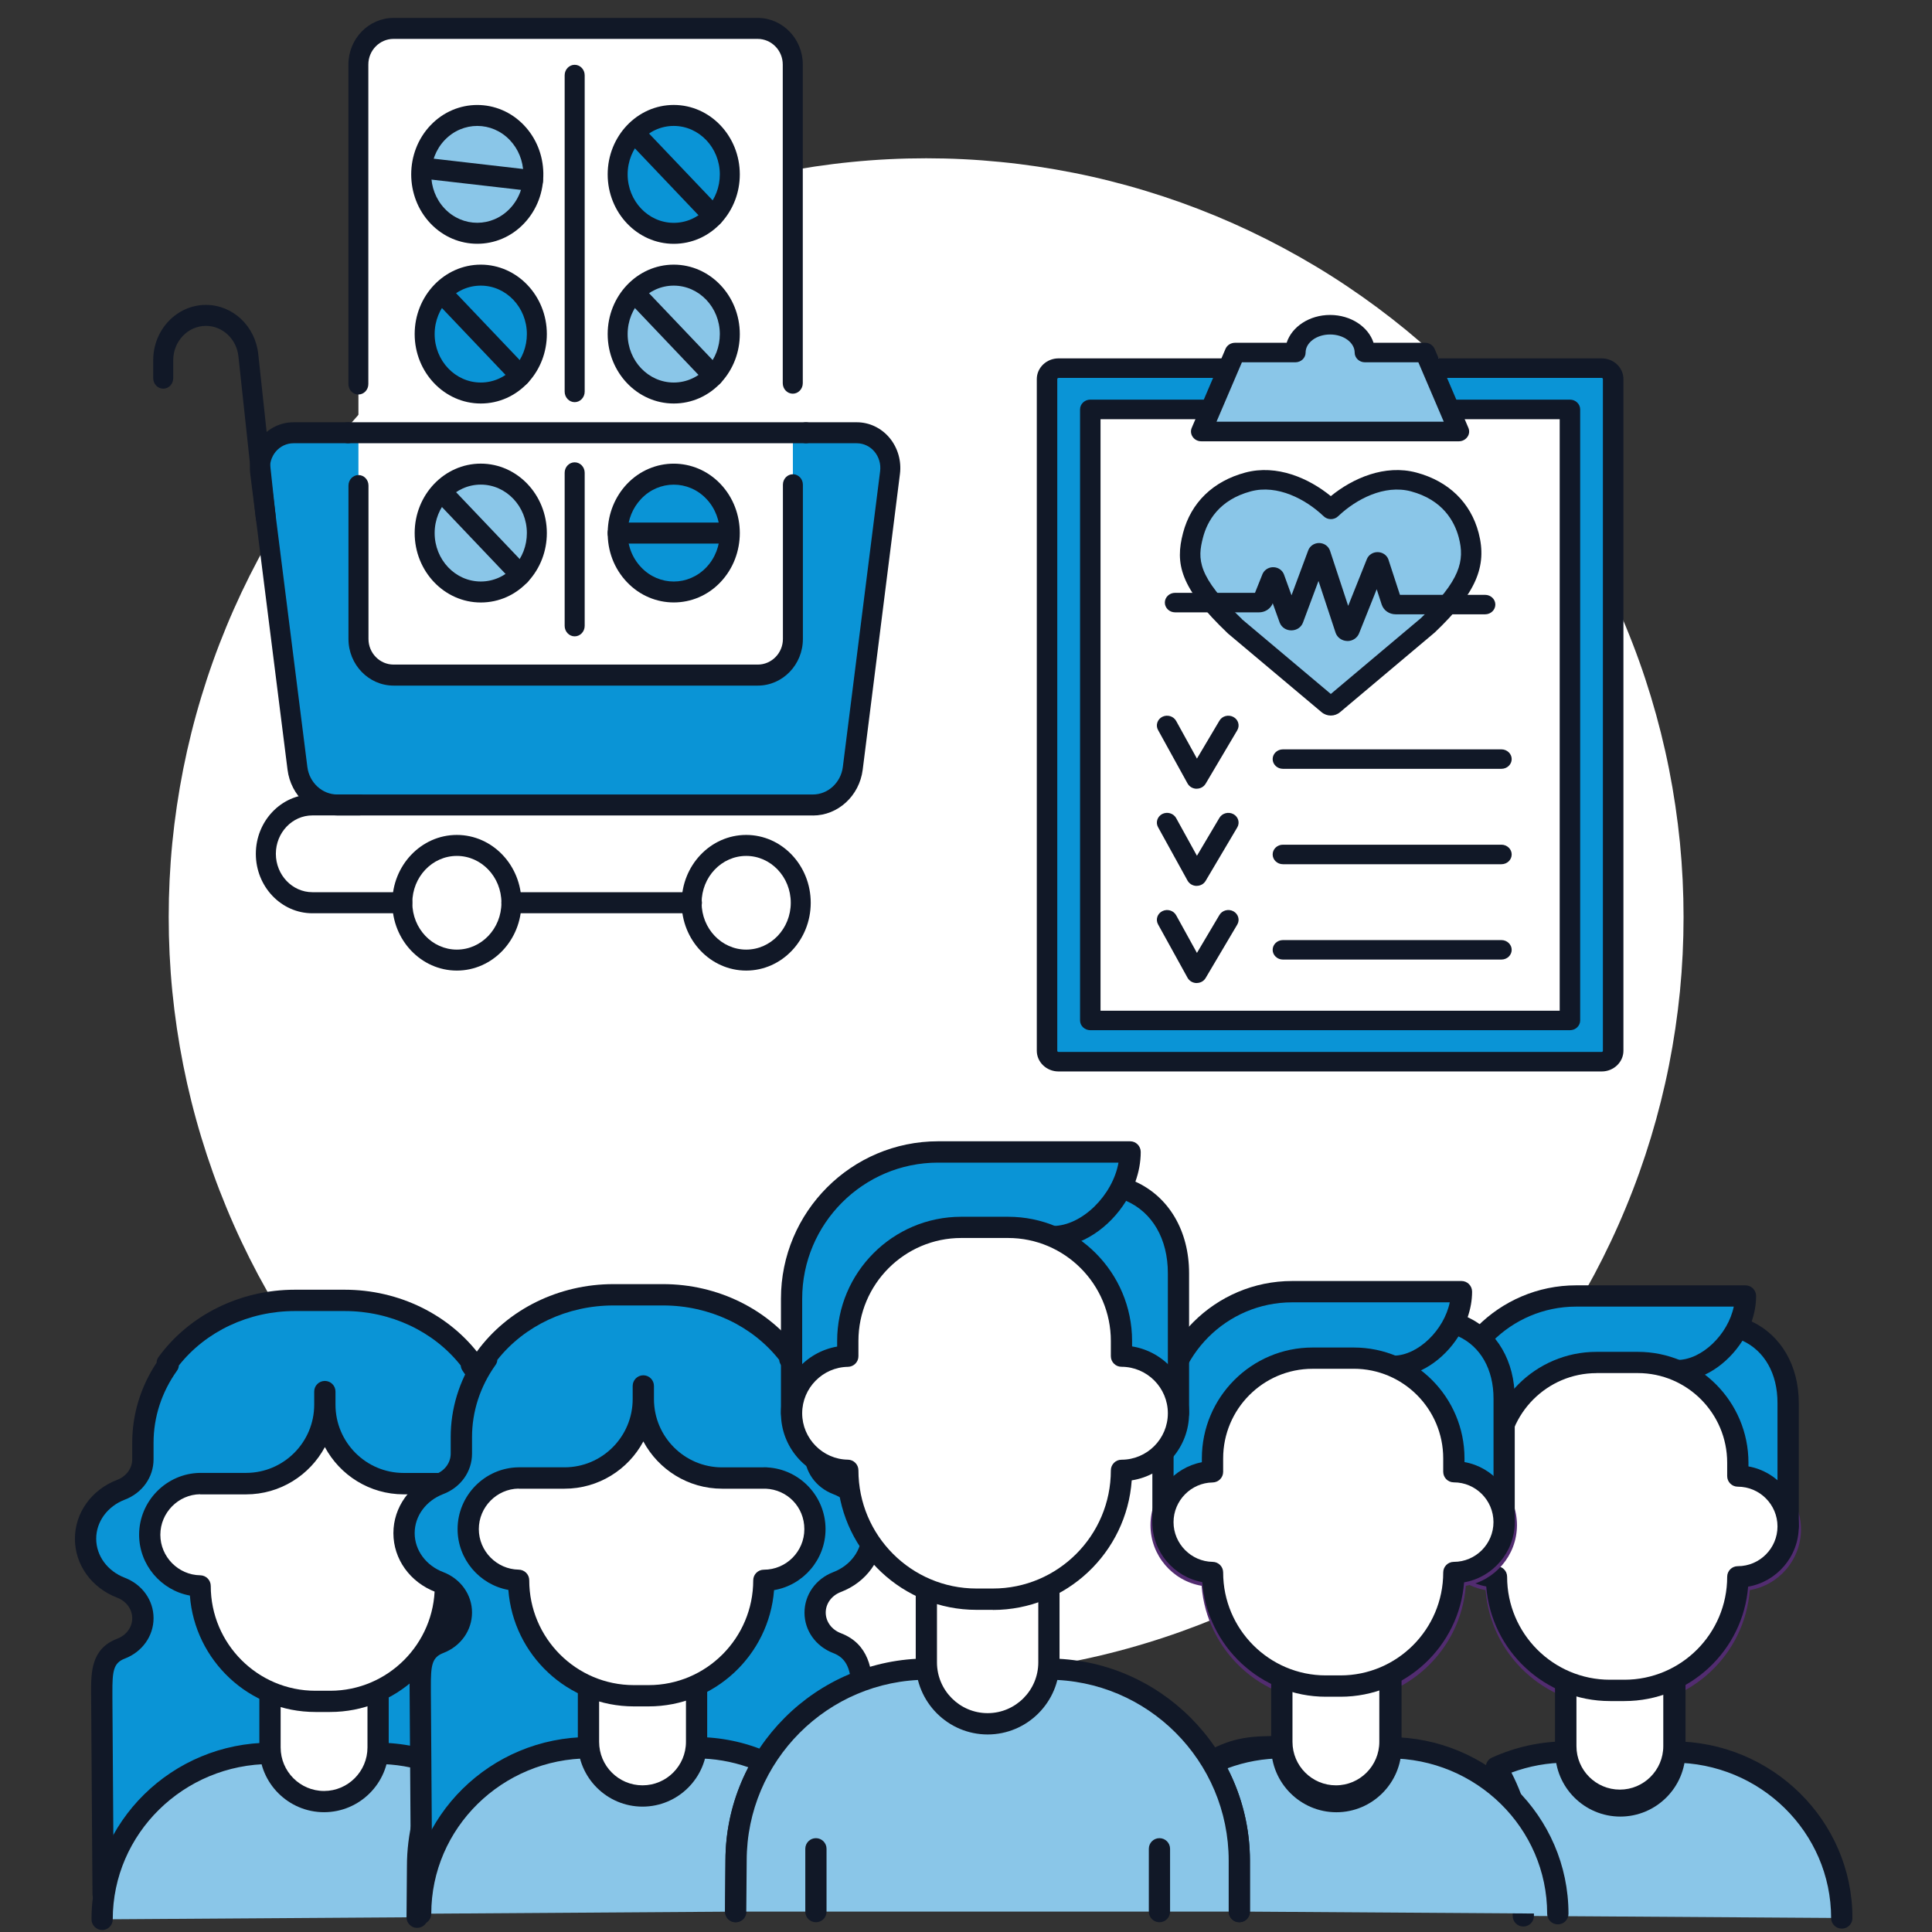 <svg xmlns="http://www.w3.org/2000/svg" xmlns:xlink="http://www.w3.org/1999/xlink" width="200" zoomAndPan="magnify" viewBox="0 0 150 150" height="200" preserveAspectRatio="xMidYMid meet" version="1.0"><rect x="0" y="0" width="150" height="150" fill="#333333" stroke="none"/><defs><clipPath id="928792a024"><path d="M 27 1.367 L 63 1.367 L 63 31 L 27 31 Z M 27 1.367 " clip-rule="nonzero"/></clipPath><clipPath id="117ee9fbfb"><path d="M 115 135 L 143.816 135 L 143.816 149.867 L 115 149.867 Z M 115 135 " clip-rule="nonzero"/></clipPath><clipPath id="0463abe049"><path d="M 5.816 100 L 44 100 L 44 148 L 5.816 148 Z M 5.816 100 " clip-rule="nonzero"/></clipPath><clipPath id="30b9b28ba4"><path d="M 7 136 L 35 136 L 35 149.867 L 7 149.867 Z M 7 136 " clip-rule="nonzero"/></clipPath><clipPath id="a48667b12a"><path d="M 7 135 L 36 135 L 36 149.867 L 7 149.867 Z M 7 135 " clip-rule="nonzero"/></clipPath><clipPath id="d0491a8334"><path d="M 93 134 L 122 134 L 122 149.867 L 93 149.867 Z M 93 134 " clip-rule="nonzero"/></clipPath><clipPath id="4da50ccad6"><path d="M 31 134 L 61 134 L 61 149.867 L 31 149.867 Z M 31 134 " clip-rule="nonzero"/></clipPath><clipPath id="5c50d9529f"><path d="M 56 128 L 98 128 L 98 149.867 L 56 149.867 Z M 56 128 " clip-rule="nonzero"/></clipPath><clipPath id="00bf11740e"><path d="M 62 142 L 65 142 L 65 149.867 L 62 149.867 Z M 62 142 " clip-rule="nonzero"/></clipPath><clipPath id="55409c829e"><path d="M 89 142 L 91 142 L 91 149.867 L 89 149.867 Z M 89 142 " clip-rule="nonzero"/></clipPath></defs><path fill="#ffffff" d="M 130.711 71.199 C 130.711 73.129 130.617 75.055 130.43 76.977 C 130.238 78.895 129.957 80.801 129.582 82.695 C 129.207 84.586 128.738 86.457 128.18 88.301 C 127.621 90.148 126.973 91.965 126.234 93.746 C 125.5 95.527 124.676 97.27 123.77 98.973 C 122.859 100.672 121.871 102.328 120.801 103.93 C 119.73 105.535 118.586 107.082 117.363 108.574 C 116.141 110.066 114.852 111.492 113.488 112.859 C 112.125 114.223 110.699 115.516 109.211 116.738 C 107.723 117.965 106.176 119.113 104.578 120.184 C 102.977 121.258 101.324 122.246 99.625 123.156 C 97.926 124.066 96.188 124.891 94.41 125.629 C 92.629 126.367 90.82 127.016 88.977 127.574 C 87.133 128.137 85.266 128.605 83.379 128.98 C 81.488 129.355 79.586 129.641 77.668 129.828 C 75.75 130.02 73.832 130.113 71.906 130.113 C 69.977 130.113 68.059 130.02 66.141 129.828 C 64.223 129.641 62.32 129.355 60.43 128.98 C 58.543 128.605 56.676 128.137 54.832 127.574 C 52.992 127.016 51.18 126.367 49.398 125.629 C 47.621 124.891 45.883 124.066 44.184 123.156 C 42.484 122.246 40.836 121.258 39.234 120.184 C 37.633 119.113 36.086 117.965 34.598 116.738 C 33.109 115.516 31.684 114.223 30.32 112.859 C 28.961 111.492 27.668 110.066 26.445 108.574 C 25.223 107.082 24.078 105.535 23.008 103.93 C 21.938 102.328 20.949 100.672 20.039 98.973 C 19.133 97.27 18.309 95.527 17.574 93.746 C 16.836 91.965 16.188 90.148 15.629 88.301 C 15.07 86.457 14.602 84.586 14.227 82.695 C 13.852 80.801 13.57 78.895 13.379 76.977 C 13.191 75.055 13.098 73.129 13.098 71.199 C 13.098 69.273 13.191 67.348 13.379 65.426 C 13.57 63.508 13.852 61.602 14.227 59.707 C 14.602 57.816 15.07 55.945 15.629 54.102 C 16.188 52.254 16.836 50.438 17.574 48.656 C 18.309 46.875 19.133 45.133 20.039 43.43 C 20.949 41.73 21.938 40.074 23.008 38.473 C 24.078 36.867 25.223 35.32 26.445 33.828 C 27.668 32.336 28.961 30.91 30.32 29.543 C 31.684 28.18 33.109 26.887 34.598 25.66 C 36.086 24.438 37.633 23.289 39.234 22.219 C 40.836 21.145 42.484 20.156 44.184 19.246 C 45.883 18.336 47.621 17.512 49.398 16.773 C 51.18 16.035 52.992 15.387 54.832 14.828 C 56.676 14.266 58.543 13.797 60.43 13.422 C 62.32 13.047 64.223 12.762 66.141 12.574 C 68.059 12.383 69.977 12.289 71.906 12.289 C 73.832 12.289 75.75 12.383 77.668 12.574 C 79.586 12.762 81.488 13.047 83.379 13.422 C 85.266 13.797 87.133 14.266 88.977 14.828 C 90.82 15.387 92.629 16.035 94.41 16.773 C 96.188 17.512 97.926 18.336 99.625 19.246 C 101.324 20.156 102.977 21.145 104.578 22.219 C 106.176 23.289 107.723 24.438 109.211 25.66 C 110.699 26.887 112.125 28.18 113.488 29.543 C 114.852 30.91 116.141 32.336 117.363 33.828 C 118.586 35.32 119.73 36.867 120.801 38.473 C 121.871 40.074 122.859 41.73 123.77 43.43 C 124.676 45.133 125.5 46.875 126.234 48.656 C 126.973 50.438 127.621 52.254 128.18 54.102 C 128.738 55.945 129.207 57.816 129.582 59.707 C 129.957 61.602 130.238 63.508 130.43 65.426 C 130.617 67.348 130.711 69.273 130.711 71.199 Z M 130.711 71.199 " fill-opacity="1" fill-rule="nonzero"/><path fill="#0a94d6" d="M 81.293 29.434 L 81.293 81.578 C 81.293 82.047 81.691 82.426 82.184 82.426 L 124.355 82.426 C 124.848 82.426 125.246 82.047 125.246 81.578 L 125.246 29.434 C 125.246 28.965 124.848 28.582 124.355 28.582 L 82.184 28.582 C 81.691 28.582 81.293 28.965 81.293 29.434 Z M 81.293 29.434 " fill-opacity="1" fill-rule="nonzero"/><path fill="#111827" d="M 124.355 83.188 L 82.184 83.188 C 81.254 83.188 80.496 82.465 80.496 81.578 L 80.496 29.434 C 80.496 28.547 81.254 27.824 82.184 27.824 L 124.355 27.824 C 125.285 27.824 126.043 28.543 126.043 29.434 L 126.043 81.578 C 126.043 82.461 125.285 83.188 124.355 83.188 Z M 82.184 29.344 C 82.133 29.344 82.086 29.383 82.086 29.434 L 82.086 81.582 C 82.086 81.633 82.133 81.672 82.184 81.672 L 124.355 81.672 C 124.406 81.672 124.449 81.633 124.449 81.582 L 124.449 29.434 C 124.449 29.379 124.406 29.34 124.355 29.34 L 82.184 29.34 Z M 82.184 29.344 " fill-opacity="1" fill-rule="nonzero"/><path fill="#ffffff" d="M 84.648 31.785 L 121.887 31.785 L 121.887 79.227 L 84.648 79.227 Z M 84.648 31.785 " fill-opacity="1" fill-rule="nonzero"/><path fill="#111827" d="M 121.891 79.984 L 84.652 79.984 C 84.215 79.984 83.855 79.645 83.855 79.227 L 83.855 31.785 C 83.855 31.367 84.211 31.027 84.652 31.027 L 121.891 31.027 C 122.328 31.027 122.684 31.367 122.684 31.785 L 122.684 79.227 C 122.684 79.645 122.332 79.984 121.891 79.984 Z M 85.445 78.473 L 121.094 78.473 L 121.094 32.547 L 85.445 32.547 Z M 85.445 78.473 " fill-opacity="1" fill-rule="nonzero"/><path fill="#111827" d="M 116.57 59.691 L 99.605 59.691 C 99.168 59.691 98.809 59.352 98.809 58.934 C 98.809 58.52 99.164 58.18 99.605 58.18 L 116.57 58.18 C 117.008 58.18 117.367 58.52 117.367 58.934 C 117.367 59.352 117.012 59.691 116.57 59.691 Z M 116.57 59.691 " fill-opacity="1" fill-rule="nonzero"/><path fill="#111827" d="M 116.57 67.098 L 99.605 67.098 C 99.168 67.098 98.809 66.758 98.809 66.34 C 98.809 65.922 99.164 65.582 99.605 65.582 L 116.57 65.582 C 117.008 65.582 117.367 65.922 117.367 66.34 C 117.367 66.758 117.012 67.098 116.57 67.098 Z M 116.57 67.098 " fill-opacity="1" fill-rule="nonzero"/><path fill="#111827" d="M 116.57 74.5 L 99.605 74.5 C 99.168 74.5 98.809 74.16 98.809 73.746 C 98.809 73.328 99.164 72.988 99.605 72.988 L 116.57 72.988 C 117.008 72.988 117.367 73.328 117.367 73.746 C 117.367 74.16 117.012 74.5 116.57 74.5 Z M 116.57 74.5 " fill-opacity="1" fill-rule="nonzero"/><path fill="#8ac6e8" d="M 110.648 27.375 L 105.969 27.375 C 105.969 26.184 104.762 25.215 103.27 25.215 C 101.781 25.215 100.57 26.184 100.57 27.375 L 95.891 27.375 L 93.266 33.504 L 113.277 33.504 L 110.652 27.375 Z M 110.648 27.375 " fill-opacity="1" fill-rule="nonzero"/><path fill="#111827" d="M 113.273 34.262 L 93.262 34.262 C 92.996 34.262 92.754 34.137 92.602 33.922 C 92.457 33.715 92.426 33.449 92.527 33.215 L 95.148 27.086 C 95.27 26.801 95.562 26.613 95.887 26.613 L 99.895 26.613 C 100.293 25.371 101.656 24.453 103.266 24.453 C 104.879 24.453 106.242 25.371 106.641 26.613 L 110.645 26.613 C 110.965 26.613 111.258 26.801 111.383 27.086 L 114.004 33.215 C 114.105 33.449 114.078 33.715 113.93 33.922 C 113.781 34.133 113.535 34.262 113.27 34.262 Z M 94.449 32.742 L 112.094 32.742 L 110.121 28.129 L 105.973 28.129 C 105.535 28.129 105.176 27.789 105.176 27.375 C 105.176 26.602 104.32 25.969 103.27 25.969 C 102.219 25.969 101.367 26.598 101.367 27.375 C 101.367 27.789 101.012 28.129 100.57 28.129 L 96.422 28.129 Z M 94.449 32.742 " fill-opacity="1" fill-rule="nonzero"/><path fill="#8ac6e8" d="M 103.527 54.723 L 110.852 48.555 C 114.094 45.465 114.586 43.668 114.031 41.562 C 113.613 39.973 112.469 38.148 109.758 37.422 C 107.488 36.816 105.039 37.934 103.363 39.512 C 103.352 39.523 103.336 39.539 103.324 39.547 C 103.316 39.539 103.301 39.523 103.289 39.512 C 101.609 37.934 99.164 36.812 96.895 37.422 C 94.184 38.145 93.039 39.969 92.621 41.562 C 92.07 43.668 92.367 45.281 95.879 48.633 L 103.125 54.723 C 103.242 54.824 103.414 54.824 103.531 54.723 Z M 103.527 54.723 " fill-opacity="1" fill-rule="nonzero"/><path fill="#111827" d="M 103.324 55.555 C 103.066 55.555 102.809 55.465 102.602 55.289 L 95.355 49.199 C 95.355 49.199 95.328 49.176 95.316 49.164 C 91.594 45.613 91.227 43.754 91.852 41.375 C 92.469 39.023 94.184 37.359 96.68 36.691 C 99.137 36.031 101.629 37.133 103.324 38.52 C 105.023 37.133 107.516 36.031 109.973 36.691 C 112.469 37.359 114.184 39.023 114.801 41.375 C 115.488 43.988 114.566 46.082 111.41 49.09 C 111.398 49.098 111.391 49.109 111.375 49.121 L 104.047 55.289 C 103.84 55.465 103.582 55.555 103.324 55.555 Z M 103 54.152 Z M 96.422 48.074 L 103.324 53.879 L 110.309 48 C 113.395 45.051 113.727 43.527 113.262 41.742 C 112.926 40.465 112.008 38.809 109.547 38.148 C 107.477 37.598 105.285 38.766 103.926 40.051 L 103.891 40.082 C 103.742 40.227 103.543 40.305 103.328 40.305 C 103.117 40.305 102.918 40.227 102.77 40.082 L 102.73 40.047 C 101.375 38.766 99.18 37.594 97.113 38.148 C 94.645 38.809 93.73 40.465 93.398 41.742 C 92.965 43.402 92.938 44.738 96.43 48.07 Z M 96.422 48.074 " fill-opacity="1" fill-rule="nonzero"/><path fill="#111827" d="M 104.613 49.766 C 104.613 49.766 104.594 49.766 104.586 49.766 C 104.176 49.754 103.82 49.492 103.695 49.125 L 102.367 45.105 L 101.164 48.332 C 101.031 48.695 100.684 48.934 100.281 48.941 C 99.879 48.953 99.516 48.727 99.367 48.367 C 99.363 48.355 99.355 48.344 99.352 48.332 L 98.812 46.832 L 98.797 46.875 C 98.785 46.898 98.777 46.93 98.762 46.953 C 98.566 47.316 98.18 47.543 97.746 47.543 L 91.234 47.543 C 90.797 47.543 90.438 47.203 90.438 46.785 C 90.438 46.367 90.793 46.027 91.234 46.027 L 97.438 46.027 L 98.02 44.57 C 98.031 44.547 98.043 44.52 98.059 44.492 C 98.219 44.203 98.547 44.02 98.891 44.039 C 99.234 44.051 99.543 44.262 99.672 44.566 C 99.676 44.578 99.684 44.594 99.688 44.605 L 100.273 46.219 L 101.57 42.73 C 101.695 42.391 102.035 42.16 102.41 42.16 L 102.426 42.16 C 102.809 42.168 103.145 42.406 103.262 42.758 L 104.672 47.039 L 106.121 43.414 C 106.254 43.082 106.582 42.867 106.953 42.867 C 107.324 42.867 107.652 43.082 107.785 43.41 C 107.793 43.426 107.797 43.441 107.801 43.457 L 108.691 46.184 L 115.305 46.184 C 115.742 46.184 116.098 46.523 116.098 46.938 C 116.098 47.355 115.746 47.695 115.305 47.695 L 108.363 47.695 C 107.859 47.695 107.422 47.391 107.273 46.934 L 106.887 45.746 L 105.516 49.18 C 105.371 49.535 105.016 49.77 104.617 49.77 Z M 104.613 49.766 " fill-opacity="1" fill-rule="nonzero"/><path fill="#ffffff" d="M 90.613 56.32 L 92.91 60.48 L 95.367 56.32 Z M 90.613 56.32 " fill-opacity="1" fill-rule="nonzero"/><path fill="#111827" d="M 92.91 61.238 L 92.898 61.238 C 92.605 61.234 92.344 61.078 92.203 60.832 L 89.91 56.676 C 89.707 56.309 89.855 55.848 90.242 55.652 C 90.633 55.461 91.109 55.602 91.316 55.973 L 92.93 58.898 L 94.676 55.953 C 94.891 55.586 95.375 55.461 95.758 55.664 C 96.141 55.867 96.277 56.332 96.062 56.695 L 93.602 60.852 C 93.461 61.086 93.199 61.234 92.91 61.234 Z M 92.91 61.238 " fill-opacity="1" fill-rule="nonzero"/><path fill="#ffffff" d="M 90.613 63.867 L 92.91 68.02 L 95.367 63.867 Z M 90.613 63.867 " fill-opacity="1" fill-rule="nonzero"/><path fill="#111827" d="M 92.91 68.781 L 92.898 68.781 C 92.605 68.777 92.344 68.621 92.203 68.375 L 89.91 64.219 C 89.707 63.852 89.855 63.391 90.242 63.195 C 90.633 63.004 91.109 63.145 91.316 63.516 L 92.93 66.441 L 94.676 63.496 C 94.891 63.133 95.375 63.004 95.758 63.207 C 96.141 63.414 96.277 63.875 96.062 64.238 L 93.602 68.395 C 93.461 68.633 93.199 68.777 92.91 68.777 Z M 92.91 68.781 " fill-opacity="1" fill-rule="nonzero"/><path fill="#ffffff" d="M 90.613 71.41 L 92.91 75.566 L 95.367 71.41 Z M 90.613 71.41 " fill-opacity="1" fill-rule="nonzero"/><path fill="#111827" d="M 92.91 76.324 L 92.898 76.324 C 92.605 76.32 92.344 76.164 92.203 75.918 L 89.91 71.766 C 89.707 71.395 89.855 70.934 90.242 70.742 C 90.633 70.547 91.109 70.688 91.316 71.059 L 92.93 73.984 L 94.676 71.039 C 94.891 70.676 95.375 70.547 95.758 70.75 C 96.141 70.957 96.277 71.422 96.062 71.781 L 93.602 75.938 C 93.461 76.176 93.199 76.32 92.91 76.32 Z M 92.91 76.324 " fill-opacity="1" fill-rule="nonzero"/><path fill="#0a94d6" d="M 62.574 33.598 L 66.523 33.598 C 68.094 33.598 69.305 35.055 69.102 36.691 L 66.211 59.648 C 66.004 61.277 64.68 62.5 63.113 62.5 L 26.188 62.5 C 24.621 62.5 23.297 61.281 23.094 59.648 L 20.199 36.691 C 19.992 35.055 21.207 33.598 22.781 33.598 L 62.578 33.598 Z M 62.574 33.598 " fill-opacity="1" fill-rule="nonzero"/><path fill="#111827" d="M 63.113 63.312 L 26.188 63.312 C 24.238 63.312 22.578 61.785 22.324 59.758 L 19.43 36.801 C 19.305 35.789 19.598 34.766 20.242 33.992 C 20.883 33.227 21.805 32.785 22.781 32.785 L 27.016 32.785 C 27.441 32.785 27.793 33.148 27.793 33.598 C 27.793 34.047 27.445 34.414 27.016 34.414 L 22.781 34.414 C 22.254 34.414 21.754 34.652 21.406 35.066 C 21.062 35.484 20.902 36.035 20.969 36.586 L 23.863 59.543 C 24.016 60.762 25.016 61.684 26.188 61.684 L 63.113 61.684 C 64.285 61.684 65.285 60.762 65.438 59.543 L 68.332 36.586 C 68.402 36.035 68.242 35.484 67.895 35.066 C 67.547 34.652 67.047 34.414 66.523 34.414 L 62.574 34.414 C 62.148 34.414 61.797 34.047 61.797 33.598 C 61.797 33.148 62.145 32.785 62.574 32.785 L 66.523 32.785 C 67.496 32.785 68.422 33.227 69.062 33.992 C 69.703 34.762 70 35.785 69.871 36.801 L 66.98 59.762 C 66.723 61.789 65.062 63.316 63.113 63.316 Z M 63.113 63.312 " fill-opacity="1" fill-rule="nonzero"/><path fill="#ffffff" d="M 39.707 70.09 C 39.707 72.551 37.809 74.543 35.469 74.543 C 33.133 74.543 31.234 72.551 31.234 70.09 C 31.234 67.629 33.133 65.637 35.469 65.637 C 37.809 65.637 39.707 67.629 39.707 70.09 Z M 39.707 70.09 " fill-opacity="1" fill-rule="nonzero"/><path fill="#111827" d="M 35.469 75.355 C 32.703 75.355 30.457 72.996 30.457 70.09 C 30.457 67.184 32.703 64.824 35.469 64.824 C 38.234 64.824 40.484 67.184 40.484 70.09 C 40.484 72.996 38.234 75.355 35.469 75.355 Z M 35.469 66.453 C 33.562 66.453 32.012 68.082 32.012 70.09 C 32.012 72.098 33.562 73.727 35.469 73.727 C 37.379 73.727 38.93 72.098 38.93 70.09 C 38.93 68.082 37.379 66.453 35.469 66.453 Z M 35.469 66.453 " fill-opacity="1" fill-rule="nonzero"/><path fill="#ffffff" d="M 62.172 70.09 C 62.172 72.551 60.273 74.543 57.934 74.543 C 55.594 74.543 53.699 72.551 53.699 70.09 C 53.699 67.629 55.594 65.637 57.934 65.637 C 60.273 65.637 62.172 67.629 62.172 70.09 Z M 62.172 70.09 " fill-opacity="1" fill-rule="nonzero"/><path fill="#111827" d="M 57.934 75.355 C 55.168 75.355 52.922 72.996 52.922 70.09 C 52.922 67.184 55.168 64.824 57.934 64.824 C 60.699 64.824 62.945 67.184 62.945 70.09 C 62.945 72.996 60.699 75.355 57.934 75.355 Z M 57.934 66.453 C 56.027 66.453 54.473 68.082 54.473 70.09 C 54.473 72.098 56.027 73.727 57.934 73.727 C 59.844 73.727 61.395 72.098 61.395 70.09 C 61.395 68.082 59.844 66.453 57.934 66.453 Z M 57.934 66.453 " fill-opacity="1" fill-rule="nonzero"/><path fill="#111827" d="M 31.234 70.906 L 24.254 70.906 C 21.836 70.906 19.863 68.836 19.863 66.293 C 19.863 63.75 21.836 61.68 24.254 61.68 L 27.926 61.68 C 28.352 61.68 28.703 62.047 28.703 62.496 C 28.703 62.945 28.355 63.309 27.926 63.309 L 24.254 63.309 C 22.688 63.309 21.418 64.648 21.418 66.289 C 21.418 67.93 22.691 69.27 24.254 69.27 L 31.234 69.27 C 31.664 69.27 32.012 69.633 32.012 70.082 C 32.012 70.531 31.664 70.898 31.234 70.898 Z M 31.234 70.906 " fill-opacity="1" fill-rule="nonzero"/><path fill="#111827" d="M 53.723 70.906 L 39.707 70.906 C 39.273 70.906 38.93 70.539 38.93 70.09 C 38.93 69.641 39.273 69.273 39.707 69.273 L 53.723 69.273 C 54.152 69.273 54.5 69.641 54.5 70.09 C 54.5 70.539 54.152 70.906 53.723 70.906 Z M 53.723 70.906 " fill-opacity="1" fill-rule="nonzero"/><path fill="#111827" d="M 20.637 41 C 20.246 41 19.914 40.691 19.867 40.277 L 18.512 27.672 C 18.367 26.32 17.281 25.301 15.988 25.301 C 14.59 25.301 13.449 26.496 13.449 27.969 L 13.449 29.363 C 13.449 29.812 13.105 30.176 12.672 30.176 C 12.242 30.176 11.895 29.812 11.895 29.363 L 11.895 27.969 C 11.895 25.598 13.73 23.672 15.988 23.672 C 18.07 23.672 19.816 25.312 20.051 27.488 L 21.406 40.094 C 21.457 40.539 21.148 40.945 20.723 40.996 C 20.691 40.996 20.664 41 20.633 41 Z M 20.637 41 " fill-opacity="1" fill-rule="nonzero"/><path fill="#ffffff" d="M 58.828 2.207 L 30.559 2.207 C 29.051 2.207 27.828 3.461 27.828 5.008 L 27.828 49.605 C 27.828 51.156 29.051 52.41 30.559 52.41 L 58.828 52.41 C 60.336 52.41 61.559 51.156 61.559 49.605 L 61.559 5.008 C 61.559 3.461 60.336 2.207 58.828 2.207 Z M 58.828 2.207 " fill-opacity="1" fill-rule="nonzero"/><path fill="#ffffff" d="M 61.555 29.75 L 61.555 5.008 C 61.555 3.461 60.332 2.207 58.824 2.207 L 30.555 2.207 C 29.047 2.207 27.824 3.461 27.824 5.008 L 27.824 29.816 L 61.551 29.75 Z M 61.555 29.75 " fill-opacity="1" fill-rule="nonzero"/><g clip-path="url(#928792a024)"><path fill="#111827" d="M 27.828 30.633 C 27.402 30.633 27.051 30.27 27.051 29.82 L 27.051 5.008 C 27.051 3.012 28.625 1.391 30.555 1.391 L 58.824 1.391 C 60.758 1.391 62.328 3.012 62.328 5.008 L 62.328 29.75 C 62.328 30.199 61.98 30.566 61.551 30.566 C 61.121 30.566 60.773 30.199 60.773 29.75 L 60.773 5.008 C 60.773 3.914 59.898 3.02 58.82 3.02 L 30.551 3.02 C 29.477 3.02 28.598 3.914 28.598 5.008 L 28.598 29.816 C 28.598 30.266 28.254 30.629 27.824 30.629 Z M 27.828 30.633 " fill-opacity="1" fill-rule="nonzero"/></g><path fill="#ffffff" d="M 27.828 37.695 L 27.828 49.605 C 27.828 51.156 29.051 52.41 30.559 52.41 L 58.828 52.41 C 60.336 52.41 61.559 51.156 61.559 49.605 L 61.559 37.629 L 27.832 37.695 Z M 27.828 37.695 " fill-opacity="1" fill-rule="nonzero"/><path fill="#111827" d="M 58.828 53.23 L 30.559 53.23 C 28.629 53.23 27.055 51.605 27.055 49.609 L 27.055 37.699 C 27.055 37.25 27.402 36.883 27.832 36.883 C 28.266 36.883 28.609 37.25 28.609 37.699 L 28.609 49.609 C 28.609 50.707 29.484 51.598 30.562 51.598 L 58.832 51.598 C 59.906 51.598 60.785 50.707 60.785 49.609 L 60.785 37.633 C 60.785 37.184 61.129 36.82 61.562 36.82 C 61.992 36.82 62.336 37.184 62.336 37.633 L 62.336 49.609 C 62.336 51.605 60.766 53.23 58.836 53.23 Z M 58.828 53.23 " fill-opacity="1" fill-rule="nonzero"/><path fill="#0a94d6" d="M 47.957 13.539 C 47.957 16.066 49.902 18.117 52.309 18.117 C 53.543 18.117 54.656 17.574 55.453 16.703 C 56.203 15.883 56.664 14.77 56.664 13.539 C 56.664 11.016 54.715 8.965 52.312 8.965 C 49.906 8.965 47.957 11.016 47.957 13.539 Z M 47.957 13.539 " fill-opacity="1" fill-rule="nonzero"/><path fill="#111827" d="M 52.309 18.93 C 49.48 18.93 47.18 16.512 47.18 13.539 C 47.18 10.566 49.48 8.148 52.309 8.148 C 55.137 8.148 57.438 10.566 57.438 13.539 C 57.438 14.938 56.93 16.262 56.012 17.273 C 55.035 18.344 53.719 18.93 52.309 18.93 Z M 52.309 9.777 C 50.336 9.777 48.73 11.469 48.73 13.539 C 48.73 15.613 50.336 17.301 52.309 17.301 C 53.293 17.301 54.207 16.887 54.891 16.141 C 55.535 15.441 55.887 14.516 55.887 13.539 C 55.887 11.469 54.281 9.777 52.309 9.777 Z M 52.309 9.777 " fill-opacity="1" fill-rule="nonzero"/><path fill="#ffce3b" d="M 49.316 10.395 L 55.387 16.773 Z M 49.316 10.395 " fill-opacity="1" fill-rule="nonzero"/><path fill="#111827" d="M 55.387 17.59 C 55.191 17.59 54.988 17.508 54.84 17.352 L 48.77 10.969 C 48.465 10.652 48.465 10.137 48.77 9.816 C 49.07 9.496 49.562 9.496 49.867 9.816 L 55.938 16.195 C 56.242 16.516 56.242 17.031 55.938 17.352 C 55.785 17.512 55.59 17.59 55.391 17.59 Z M 55.387 17.59 " fill-opacity="1" fill-rule="nonzero"/><path fill="#8ac6e8" d="M 47.957 25.938 C 47.957 28.465 49.902 30.512 52.309 30.512 C 53.543 30.512 54.656 29.973 55.453 29.102 C 56.203 28.281 56.664 27.164 56.664 25.938 C 56.664 23.41 54.715 21.363 52.312 21.363 C 49.906 21.363 47.957 23.41 47.957 25.938 Z M 47.957 25.938 " fill-opacity="1" fill-rule="nonzero"/><path fill="#111827" d="M 52.309 31.328 C 49.48 31.328 47.18 28.91 47.18 25.938 C 47.18 22.965 49.48 20.547 52.309 20.547 C 55.137 20.547 57.438 22.965 57.438 25.938 C 57.438 27.332 56.93 28.66 56.012 29.668 C 55.035 30.738 53.719 31.328 52.309 31.328 Z M 52.309 22.176 C 50.336 22.176 48.73 23.863 48.73 25.938 C 48.73 28.012 50.336 29.699 52.309 29.699 C 53.293 29.699 54.207 29.285 54.891 28.539 C 55.535 27.84 55.887 26.914 55.887 25.938 C 55.887 23.863 54.281 22.176 52.309 22.176 Z M 52.309 22.176 " fill-opacity="1" fill-rule="nonzero"/><path fill="#ffffff" d="M 49.316 22.789 L 55.387 29.172 Z M 49.316 22.789 " fill-opacity="1" fill-rule="nonzero"/><path fill="#111827" d="M 55.387 29.988 C 55.191 29.988 54.988 29.906 54.84 29.75 L 48.77 23.367 C 48.465 23.051 48.465 22.535 48.77 22.215 C 49.07 21.895 49.562 21.895 49.867 22.215 L 55.938 28.594 C 56.242 28.914 56.242 29.43 55.938 29.75 C 55.785 29.91 55.59 29.988 55.391 29.988 Z M 55.387 29.988 " fill-opacity="1" fill-rule="nonzero"/><path fill="#8ac6e8" d="M 32.969 41.387 C 32.969 43.914 34.918 45.965 37.324 45.965 C 38.559 45.965 39.672 45.422 40.469 44.551 C 41.219 43.73 41.68 42.617 41.68 41.387 C 41.68 38.863 39.73 36.812 37.328 36.812 C 34.922 36.812 32.973 38.863 32.973 41.387 Z M 32.969 41.387 " fill-opacity="1" fill-rule="nonzero"/><path fill="#111827" d="M 37.328 46.777 C 34.5 46.777 32.195 44.359 32.195 41.387 C 32.195 38.414 34.5 35.996 37.328 35.996 C 40.156 35.996 42.457 38.414 42.457 41.387 C 42.457 42.785 41.949 44.109 41.031 45.117 C 40.051 46.191 38.738 46.777 37.328 46.777 Z M 37.328 37.625 C 35.352 37.625 33.746 39.316 33.746 41.387 C 33.746 43.461 35.352 45.148 37.328 45.148 C 38.312 45.148 39.227 44.734 39.91 43.988 C 40.551 43.289 40.906 42.363 40.906 41.387 C 40.906 39.316 39.301 37.625 37.328 37.625 Z M 37.328 37.625 " fill-opacity="1" fill-rule="nonzero"/><path fill="#ffffff" d="M 34.332 38.242 L 40.402 44.621 Z M 34.332 38.242 " fill-opacity="1" fill-rule="nonzero"/><path fill="#111827" d="M 40.406 45.438 C 40.211 45.438 40.008 45.355 39.859 45.199 L 33.789 38.816 C 33.484 38.5 33.484 37.984 33.789 37.664 C 34.09 37.344 34.582 37.344 34.887 37.664 L 40.957 44.043 C 41.262 44.363 41.262 44.879 40.957 45.199 C 40.805 45.359 40.605 45.438 40.41 45.438 Z M 40.406 45.438 " fill-opacity="1" fill-rule="nonzero"/><path fill="#0a94d6" d="M 32.969 25.938 C 32.969 28.465 34.918 30.512 37.324 30.512 C 38.559 30.512 39.672 29.973 40.469 29.102 C 41.219 28.281 41.68 27.164 41.68 25.938 C 41.68 23.41 39.73 21.363 37.328 21.363 C 34.922 21.363 32.973 23.41 32.973 25.938 Z M 32.969 25.938 " fill-opacity="1" fill-rule="nonzero"/><path fill="#111827" d="M 37.328 31.328 C 34.5 31.328 32.195 28.91 32.195 25.938 C 32.195 22.965 34.5 20.547 37.328 20.547 C 40.156 20.547 42.457 22.965 42.457 25.938 C 42.457 27.332 41.949 28.66 41.031 29.668 C 40.051 30.738 38.738 31.328 37.328 31.328 Z M 37.328 22.176 C 35.352 22.176 33.746 23.863 33.746 25.938 C 33.746 28.012 35.352 29.699 37.328 29.699 C 38.312 29.699 39.227 29.285 39.91 28.539 C 40.551 27.84 40.906 26.914 40.906 25.938 C 40.906 23.863 39.301 22.176 37.328 22.176 Z M 37.328 22.176 " fill-opacity="1" fill-rule="nonzero"/><path fill="#49ccb8" d="M 34.332 22.789 L 40.402 29.172 Z M 34.332 22.789 " fill-opacity="1" fill-rule="nonzero"/><path fill="#111827" d="M 40.406 29.988 C 40.211 29.988 40.008 29.906 39.859 29.75 L 33.789 23.367 C 33.484 23.051 33.484 22.535 33.789 22.215 C 34.09 21.895 34.582 21.895 34.887 22.215 L 40.957 28.594 C 41.262 28.914 41.262 29.43 40.957 29.75 C 40.805 29.91 40.605 29.988 40.41 29.988 Z M 40.406 29.988 " fill-opacity="1" fill-rule="nonzero"/><path fill="#8ac6e8" d="M 33.973 16.773 C 35.676 18.562 38.434 18.562 40.133 16.773 C 41.008 15.855 41.43 14.645 41.406 13.441 C 41.383 12.305 40.957 11.172 40.133 10.301 C 38.434 8.516 35.676 8.516 33.973 10.301 C 32.273 12.09 32.273 14.988 33.973 16.773 Z M 33.973 16.773 " fill-opacity="1" fill-rule="nonzero"/><path fill="#111827" d="M 37.055 18.926 C 35.738 18.926 34.426 18.402 33.426 17.352 C 31.426 15.25 31.426 11.828 33.426 9.727 C 35.426 7.625 38.684 7.625 40.684 9.727 C 41.625 10.715 42.156 12.031 42.184 13.426 C 42.211 14.91 41.68 16.305 40.684 17.352 C 39.684 18.406 38.371 18.926 37.059 18.926 Z M 37.055 9.777 C 36.137 9.777 35.223 10.145 34.523 10.879 C 33.133 12.344 33.133 14.73 34.523 16.195 C 35.918 17.664 38.191 17.664 39.586 16.195 C 40.281 15.465 40.656 14.492 40.633 13.461 C 40.613 12.484 40.242 11.57 39.586 10.879 C 38.887 10.145 37.973 9.777 37.059 9.777 Z M 37.055 9.777 " fill-opacity="1" fill-rule="nonzero"/><path fill="#111827" d="M 41.297 14.84 L 32.758 13.859 C 32.332 13.809 32.027 13.406 32.074 12.957 C 32.121 12.512 32.504 12.188 32.93 12.234 L 41.469 13.219 C 41.895 13.266 42.203 13.672 42.152 14.117 C 42.105 14.562 41.723 14.887 41.297 14.84 Z M 41.297 14.84 " fill-opacity="1" fill-rule="nonzero"/><path fill="#0a94d6" d="M 55.387 44.621 C 53.688 46.41 50.93 46.41 49.23 44.621 C 48.352 43.703 47.93 42.492 47.957 41.289 C 47.977 40.152 48.402 39.02 49.23 38.148 C 50.93 36.363 53.688 36.363 55.387 38.148 C 57.086 39.938 57.086 42.836 55.387 44.621 Z M 55.387 44.621 " fill-opacity="1" fill-rule="nonzero"/><path fill="#111827" d="M 52.309 46.773 C 50.996 46.773 49.68 46.25 48.68 45.199 C 47.68 44.152 47.148 42.754 47.184 41.273 C 47.211 39.879 47.742 38.566 48.68 37.574 C 50.68 35.473 53.934 35.473 55.938 37.574 C 57.938 39.676 57.938 43.098 55.938 45.199 C 54.938 46.254 53.625 46.773 52.312 46.773 Z M 52.309 37.629 C 51.391 37.629 50.477 37.996 49.781 38.73 C 49.121 39.422 48.75 40.336 48.73 41.309 C 48.711 42.344 49.082 43.316 49.781 44.047 C 51.172 45.516 53.445 45.516 54.84 44.047 C 56.234 42.582 56.234 40.195 54.84 38.73 C 54.145 37.996 53.227 37.629 52.312 37.629 Z M 52.309 37.629 " fill-opacity="1" fill-rule="nonzero"/><path fill="#111827" d="M 56.539 42.203 L 47.953 42.203 C 47.523 42.203 47.176 41.836 47.176 41.387 C 47.176 40.938 47.52 40.57 47.953 40.57 L 56.539 40.57 C 56.969 40.57 57.316 40.938 57.316 41.387 C 57.316 41.836 56.973 42.203 56.539 42.203 Z M 56.539 42.203 " fill-opacity="1" fill-rule="nonzero"/><path fill="#111827" d="M 44.617 49.406 C 44.188 49.406 43.84 49.039 43.84 48.59 L 43.84 36.707 C 43.84 36.258 44.188 35.895 44.617 35.895 C 45.047 35.895 45.395 36.258 45.395 36.707 L 45.395 48.59 C 45.395 49.039 45.047 49.406 44.617 49.406 Z M 44.617 49.406 " fill-opacity="1" fill-rule="nonzero"/><path fill="#111827" d="M 44.617 31.223 C 44.188 31.223 43.84 30.855 43.84 30.406 L 43.84 5.848 C 43.84 5.395 44.188 5.031 44.617 5.031 C 45.047 5.031 45.395 5.395 45.395 5.848 L 45.395 30.406 C 45.395 30.855 45.047 31.223 44.617 31.223 Z M 44.617 31.223 " fill-opacity="1" fill-rule="nonzero"/><path fill="#111827" d="M 62.574 34.414 L 27.012 34.414 C 26.586 34.414 26.234 34.047 26.234 33.598 C 26.234 33.148 26.582 32.785 27.012 32.785 L 62.574 32.785 C 63.004 32.785 63.352 33.148 63.352 33.598 C 63.352 34.047 63.004 34.414 62.574 34.414 Z M 62.574 34.414 " fill-opacity="1" fill-rule="nonzero"/><path fill="#8ac6e8" d="M 142.992 148.914 C 142.992 141.797 137.129 136.027 129.898 136.027 L 121.633 136.027 C 119.684 136.027 117.836 136.457 116.176 137.211 C 117.496 139.434 118.27 142.023 118.27 144.797 L 118.27 148.75 L 142.996 148.914 Z M 142.992 148.914 " fill-opacity="1" fill-rule="nonzero"/><g clip-path="url(#117ee9fbfb)"><path fill="#111827" d="M 142.992 149.738 C 142.539 149.738 142.168 149.371 142.168 148.914 C 142.168 142.262 136.664 136.852 129.898 136.852 L 121.633 136.852 C 120.164 136.852 118.727 137.113 117.348 137.625 C 118.492 139.848 119.094 142.309 119.094 144.797 L 119.094 148.75 C 119.094 149.207 118.727 149.574 118.27 149.574 C 117.812 149.574 117.445 149.207 117.445 148.75 L 117.445 144.797 C 117.445 142.289 116.762 139.812 115.469 137.633 C 115.348 137.434 115.32 137.188 115.391 136.961 C 115.461 136.738 115.625 136.551 115.84 136.457 C 117.684 135.625 119.637 135.199 121.641 135.199 L 129.906 135.199 C 137.582 135.199 143.824 141.352 143.824 148.914 C 143.824 149.371 143.457 149.738 143 149.738 Z M 142.992 149.738 " fill-opacity="1" fill-rule="nonzero"/></g><path fill="#522c70" d="M 126.164 132.426 L 125.023 132.426 C 119.922 132.426 115.727 128.465 115.34 123.453 C 113.09 123.074 111.371 121.105 111.371 118.746 C 111.371 116.383 113.074 114.438 115.312 114.043 L 115.312 113.75 C 115.312 108.961 119.199 105.066 123.98 105.066 L 127.215 105.066 C 131.996 105.066 135.883 108.965 135.883 113.75 L 135.883 114.043 C 138.117 114.434 139.828 116.395 139.828 118.746 C 139.828 121.094 138.105 123.074 135.852 123.453 C 135.465 128.465 131.27 132.422 126.168 132.422 Z M 123.977 106.719 C 120.109 106.719 116.961 109.871 116.961 113.746 L 116.961 114.793 C 116.961 115.25 116.594 115.621 116.137 115.621 C 114.418 115.621 113.02 117.02 113.02 118.742 C 113.02 120.465 114.418 121.863 116.137 121.863 C 116.594 121.863 116.961 122.23 116.961 122.688 C 116.961 127.145 120.578 130.766 125.023 130.766 L 126.164 130.766 C 130.609 130.766 134.23 127.145 134.23 122.691 C 134.23 122.234 134.598 121.867 135.055 121.867 C 136.773 121.867 138.168 120.469 138.168 118.746 C 138.168 117.023 136.773 115.625 135.055 115.625 C 134.598 115.625 134.23 115.254 134.23 114.797 L 134.23 113.75 C 134.23 109.875 131.082 106.719 127.215 106.719 Z M 123.977 106.719 " fill-opacity="1" fill-rule="nonzero"/><path fill="#111827" d="M 125.805 141.039 C 123.012 141.039 120.742 138.766 120.742 135.969 L 120.742 130.898 C 120.742 130.441 121.109 130.074 121.566 130.074 C 122.02 130.074 122.391 130.441 122.391 130.898 L 122.391 135.969 C 122.391 137.855 123.922 139.391 125.801 139.391 C 127.68 139.391 129.211 137.855 129.211 135.969 L 129.211 130.711 C 129.211 130.254 129.582 129.887 130.039 129.887 C 130.492 129.887 130.863 130.254 130.863 130.711 L 130.863 135.969 C 130.863 138.766 128.594 141.039 125.797 141.039 Z M 125.805 141.039 " fill-opacity="1" fill-rule="nonzero"/><path fill="#0a94d6" d="M 134.965 103.082 C 137.207 103.789 138.832 105.883 138.832 108.918 L 138.832 118.512 L 112.34 118.512 L 112.34 110.664 C 112.34 105.117 116.832 100.617 122.371 100.617 L 135.516 100.617 C 135.516 103.363 132.969 106.414 130.223 106.414 L 134.961 103.082 Z M 134.965 103.082 " fill-opacity="1" fill-rule="nonzero"/><path fill="#111827" d="M 138.832 119.34 L 112.34 119.34 C 111.887 119.34 111.516 118.973 111.516 118.516 L 111.516 110.668 C 111.516 104.672 116.387 99.793 122.371 99.793 L 135.516 99.793 C 135.973 99.793 136.344 100.164 136.344 100.621 C 136.344 101.293 136.219 101.961 136 102.602 C 138.273 103.668 139.656 106.016 139.656 108.918 L 139.656 118.512 C 139.656 118.73 139.566 118.938 139.414 119.098 C 139.262 119.25 139.051 119.336 138.832 119.336 Z M 113.168 117.684 L 138.004 117.684 C 138.004 117.684 138.004 108.918 138.004 108.918 C 138.004 106.645 137 104.883 135.285 104.09 C 134.129 105.914 132.191 107.238 130.227 107.238 C 129.77 107.238 129.402 106.871 129.402 106.414 C 129.402 105.957 129.77 105.586 130.227 105.586 C 132.148 105.586 134.172 103.582 134.609 101.445 L 122.371 101.445 C 117.297 101.445 113.168 105.582 113.168 110.668 Z M 113.168 117.684 " fill-opacity="1" fill-rule="nonzero"/><path fill="#ffffff" d="M 129.965 130.359 L 129.965 135.57 C 129.965 137.891 128.086 139.773 125.77 139.773 C 123.453 139.773 121.574 137.891 121.574 135.57 L 121.574 130.551 L 129.969 130.359 Z M 129.965 130.359 " fill-opacity="1" fill-rule="nonzero"/><path fill="#111827" d="M 125.766 140.598 C 122.996 140.598 120.746 138.344 120.746 135.57 L 120.746 130.551 C 120.746 130.094 121.113 129.727 121.57 129.727 C 122.023 129.727 122.395 130.094 122.395 130.551 L 122.395 135.57 C 122.395 137.434 123.906 138.945 125.766 138.945 C 127.621 138.945 129.137 137.43 129.137 135.57 L 129.137 130.359 C 129.137 129.902 129.504 129.535 129.961 129.535 C 130.418 129.535 130.785 129.902 130.785 130.359 L 130.785 135.57 C 130.785 138.344 128.535 140.598 125.766 140.598 Z M 125.766 140.598 " fill-opacity="1" fill-rule="nonzero"/><path fill="#ffffff" d="M 134.926 114.605 L 134.926 113.566 C 134.926 109.27 131.449 105.785 127.16 105.785 L 123.953 105.785 C 119.664 105.785 116.188 109.27 116.188 113.566 L 116.188 114.609 C 114.055 114.637 112.336 116.375 112.336 118.516 C 112.336 120.656 114.055 122.395 116.188 122.422 C 116.188 127.293 120.133 131.246 124.992 131.246 L 126.117 131.246 C 130.977 131.246 134.922 127.297 134.922 122.426 C 137.078 122.426 138.828 120.676 138.828 118.516 C 138.828 116.355 137.078 114.605 134.922 114.605 Z M 134.926 114.605 " fill-opacity="1" fill-rule="nonzero"/><path fill="#111827" d="M 126.121 132.07 L 124.996 132.07 C 119.934 132.07 115.773 128.141 115.391 123.172 C 113.191 122.766 111.512 120.82 111.512 118.516 C 111.512 116.207 113.176 114.277 115.363 113.863 L 115.363 113.566 C 115.363 108.82 119.215 104.957 123.953 104.957 L 127.16 104.957 C 131.895 104.957 135.75 108.82 135.75 113.566 L 135.75 113.852 C 137.965 114.242 139.656 116.188 139.656 118.516 C 139.656 120.844 137.949 122.805 135.723 123.188 C 135.336 128.148 131.176 132.07 126.121 132.07 Z M 123.953 106.609 C 120.129 106.609 117.012 109.73 117.012 113.566 L 117.012 114.609 C 117.012 115.062 116.652 115.426 116.199 115.434 C 114.523 115.457 113.164 116.84 113.164 118.516 C 113.164 120.188 114.523 121.574 116.199 121.598 C 116.652 121.605 117.012 121.969 117.012 122.422 C 117.012 126.832 120.59 130.414 124.992 130.414 L 126.117 130.414 C 130.52 130.414 134.098 126.832 134.098 122.422 C 134.098 121.965 134.465 121.598 134.922 121.598 C 136.621 121.598 138.004 120.211 138.004 118.512 C 138.004 116.812 136.621 115.426 134.922 115.426 C 134.465 115.426 134.098 115.059 134.098 114.602 L 134.098 113.562 C 134.098 109.73 130.984 106.605 127.156 106.605 L 123.953 106.605 Z M 123.953 106.609 " fill-opacity="1" fill-rule="nonzero"/><path fill="#0a94d6" d="M 42.098 147.074 L 42.098 131.812 L 42.203 131.812 C 42.203 130.094 41.875 128.625 40.266 128.008 C 39.23 127.613 38.562 126.676 38.562 125.641 C 38.562 124.605 39.23 123.668 40.266 123.273 C 41.875 122.656 43.012 121.188 43.012 119.473 C 43.012 117.758 41.875 116.289 40.266 115.672 C 39.23 115.277 38.562 114.34 38.562 113.309 L 38.562 112.02 C 38.562 109.777 37.836 107.691 36.594 105.949 L 36.672 105.84 C 34.523 102.902 30.887 100.969 26.762 100.969 L 22.902 100.969 C 18.777 100.969 15.141 102.902 12.992 105.84 L 13.07 105.949 C 11.828 107.691 11.102 109.777 11.102 112.02 L 11.102 113.309 C 11.102 114.336 10.434 115.277 9.402 115.672 C 7.789 116.289 6.652 117.758 6.652 119.473 C 6.652 121.188 7.789 122.656 9.402 123.273 C 10.434 123.668 11.102 124.605 11.102 125.641 C 11.102 126.676 10.434 127.613 9.402 128.008 C 7.789 128.625 7.91 130.094 7.91 131.809 C 7.91 131.809 8.016 147.074 8.016 147.074 L 42.109 147.074 Z M 42.098 147.074 " fill-opacity="1" fill-rule="nonzero"/><g clip-path="url(#0463abe049)"><path fill="#111827" d="M 8.004 147.902 C 7.551 147.902 7.184 147.535 7.18 147.078 L 7.074 131.477 C 7.066 129.852 7.059 128.012 9.098 127.23 C 9.809 126.961 10.266 126.336 10.266 125.641 C 10.266 124.941 9.805 124.312 9.098 124.043 C 7.105 123.281 5.816 121.484 5.816 119.469 C 5.816 117.457 7.105 115.656 9.098 114.895 C 9.809 114.621 10.266 113.996 10.266 113.301 L 10.266 112.012 C 10.266 109.809 10.918 107.672 12.156 105.801 C 12.164 105.637 12.215 105.48 12.316 105.348 C 14.703 102.082 18.656 100.133 22.898 100.133 L 26.754 100.133 C 30.992 100.133 34.949 102.082 37.336 105.348 C 37.434 105.48 37.488 105.641 37.492 105.801 C 38.73 107.672 39.383 109.809 39.383 112.012 L 39.383 113.301 C 39.383 113.992 39.844 114.617 40.551 114.895 C 42.543 115.652 43.832 117.453 43.832 119.469 C 43.832 121.488 42.543 123.281 40.551 124.043 C 39.84 124.312 39.383 124.938 39.383 125.637 C 39.383 126.332 39.844 126.961 40.551 127.23 C 42.746 128.07 43.027 130.117 43.027 131.809 C 43.027 131.953 42.988 132.094 42.922 132.211 L 42.922 147.07 C 42.922 147.527 42.551 147.898 42.094 147.898 C 41.641 147.898 41.27 147.527 41.27 147.07 L 41.27 131.809 C 41.27 131.664 41.309 131.535 41.371 131.418 C 41.316 129.891 40.902 129.137 39.965 128.777 C 38.609 128.258 37.734 127.031 37.734 125.641 C 37.734 124.254 38.609 123.02 39.965 122.5 C 41.312 121.984 42.184 120.797 42.184 119.469 C 42.184 118.141 41.312 116.953 39.965 116.438 C 38.609 115.922 37.734 114.688 37.734 113.305 L 37.734 112.016 C 37.734 110.027 37.109 108.094 35.918 106.43 C 35.832 106.305 35.781 106.16 35.77 106.016 C 33.676 103.363 30.336 101.789 26.758 101.789 L 22.902 101.789 C 19.32 101.789 15.984 103.363 13.887 106.016 C 13.879 106.16 13.828 106.305 13.738 106.426 C 12.551 108.09 11.922 110.023 11.922 112.012 L 11.922 113.301 C 11.922 114.688 11.047 115.918 9.688 116.434 C 8.344 116.949 7.469 118.141 7.469 119.465 C 7.469 120.793 8.344 121.98 9.688 122.496 C 11.043 123.016 11.922 124.246 11.922 125.633 C 11.922 127.016 11.047 128.254 9.688 128.773 C 8.797 129.117 8.719 129.746 8.727 131.465 L 8.727 131.805 C 8.727 131.805 8.832 147.062 8.832 147.062 C 8.832 147.52 8.465 147.895 8.012 147.898 L 8.004 147.898 Z M 8.004 147.902 " fill-opacity="1" fill-rule="nonzero"/></g><g clip-path="url(#30b9b28ba4)"><path fill="#8ac6e8" d="M 32.391 148.852 L 32.422 144.902 C 32.422 142.09 33.215 139.469 34.57 137.227 C 32.953 136.523 31.172 136.129 29.293 136.129 L 21.027 136.129 C 13.797 136.129 7.934 141.898 7.934 149.016 L 32.395 148.852 Z M 32.391 148.852 " fill-opacity="1" fill-rule="nonzero"/></g><g clip-path="url(#a48667b12a)"><path fill="#111827" d="M 7.93 149.844 C 7.473 149.844 7.105 149.473 7.105 149.016 C 7.105 141.453 13.352 135.301 21.023 135.301 L 29.289 135.301 C 31.227 135.301 33.113 135.695 34.895 136.469 C 35.113 136.562 35.281 136.75 35.352 136.977 C 35.426 137.203 35.398 137.453 35.273 137.656 C 33.945 139.852 33.242 142.359 33.242 144.902 L 33.211 148.863 C 33.211 149.316 32.84 149.68 32.387 149.68 L 32.379 149.68 C 31.922 149.68 31.559 149.305 31.562 148.848 L 31.594 144.898 C 31.594 142.383 32.211 139.898 33.383 137.652 C 32.066 137.191 30.695 136.957 29.289 136.957 L 21.023 136.957 C 14.262 136.957 8.754 142.367 8.754 149.02 C 8.754 149.477 8.387 149.848 7.93 149.848 Z M 7.93 149.844 " fill-opacity="1" fill-rule="nonzero"/></g><path fill="#ffffff" d="M 29.355 130.465 L 29.355 135.672 C 29.355 137.992 27.477 139.875 25.16 139.875 C 22.844 139.875 20.965 137.992 20.965 135.672 L 20.965 130.652 L 29.359 130.465 Z M 29.355 130.465 " fill-opacity="1" fill-rule="nonzero"/><path fill="#111827" d="M 25.16 140.699 C 22.391 140.699 20.137 138.445 20.137 135.672 L 20.137 130.652 C 20.137 130.195 20.508 129.828 20.965 129.828 C 21.418 129.828 21.789 130.195 21.789 130.652 L 21.789 135.672 C 21.789 137.535 23.301 139.051 25.16 139.051 C 27.016 139.051 28.531 137.531 28.531 135.672 L 28.531 130.465 C 28.531 130.008 28.898 129.637 29.355 129.637 C 29.812 129.637 30.18 130.008 30.18 130.465 L 30.18 135.672 C 30.18 138.445 27.926 140.699 25.156 140.699 Z M 25.16 140.699 " fill-opacity="1" fill-rule="nonzero"/><path fill="#ffffff" d="M 25.223 108.039 L 25.223 109.059 C 25.223 112.445 27.965 115.184 31.344 115.184 L 34.777 115.184 C 34.777 115.184 34.582 115.18 34.582 115.18 C 36.777 115.18 38.551 116.957 38.551 119.156 C 38.551 121.352 36.773 123.133 34.582 123.133 C 34.582 128.082 30.578 132.094 25.637 132.094 L 24.492 132.094 C 19.547 132.094 15.543 128.082 15.543 123.129 C 13.379 123.098 11.629 121.332 11.629 119.156 C 11.629 116.977 13.379 115.215 15.543 115.184 C 15.543 115.184 19.109 115.184 19.109 115.184 C 22.488 115.184 25.223 112.438 25.223 109.055 L 25.223 108.035 Z M 25.223 108.039 " fill-opacity="1" fill-rule="nonzero"/><path fill="#111827" d="M 25.633 132.918 L 24.488 132.918 C 19.352 132.918 15.125 128.93 14.742 123.879 C 12.508 123.473 10.801 121.496 10.801 119.156 C 10.801 116.547 12.922 114.391 15.527 114.355 L 19.105 114.355 C 22.02 114.355 24.395 111.98 24.395 109.059 L 24.395 108.039 C 24.395 107.582 24.766 107.215 25.223 107.215 C 25.676 107.215 26.047 107.582 26.047 108.039 L 26.047 109.059 C 26.047 111.984 28.422 114.359 31.336 114.359 L 34.5 114.359 C 34.574 114.348 34.652 114.352 34.73 114.355 L 34.781 114.355 C 34.805 114.355 34.832 114.355 34.855 114.363 C 37.367 114.508 39.367 116.605 39.367 119.156 C 39.367 121.531 37.633 123.508 35.371 123.891 C 34.98 128.938 30.758 132.918 25.629 132.918 Z M 15.539 116.012 C 13.84 116.035 12.449 117.449 12.449 119.16 C 12.449 120.867 13.84 122.281 15.547 122.305 C 16 122.312 16.363 122.68 16.363 123.133 C 16.363 127.621 20.008 131.27 24.488 131.27 L 25.633 131.27 C 30.109 131.27 33.754 127.621 33.754 123.137 C 33.754 122.68 34.125 122.309 34.578 122.309 C 36.312 122.309 37.723 120.898 37.723 119.16 C 37.723 117.426 36.391 116.094 34.723 116.02 L 31.34 116.02 C 28.699 116.02 26.395 114.535 25.223 112.352 C 24.051 114.535 21.746 116.023 19.105 116.023 L 15.539 116.023 Z M 15.539 116.012 " fill-opacity="1" fill-rule="nonzero"/><path fill="#8ac6e8" d="M 120.945 148.578 C 120.945 141.461 115.082 135.691 107.852 135.691 L 99.586 135.691 C 97.633 135.691 95.789 136.121 94.129 136.875 C 95.449 139.098 96.223 141.688 96.223 144.461 L 96.223 148.414 L 120.949 148.578 Z M 120.945 148.578 " fill-opacity="1" fill-rule="nonzero"/><g clip-path="url(#d0491a8334)"><path fill="#111827" d="M 120.945 149.406 C 120.488 149.406 120.121 149.039 120.121 148.582 C 120.121 141.93 114.613 136.52 107.852 136.52 L 99.586 136.52 C 98.117 136.52 96.68 136.777 95.301 137.289 C 96.445 139.512 97.047 141.977 97.047 144.465 L 97.047 148.418 C 97.047 148.875 96.68 149.242 96.223 149.242 C 95.766 149.242 95.398 148.875 95.398 148.418 L 95.398 144.465 C 95.398 141.953 94.715 139.48 93.422 137.301 C 93.301 137.102 93.27 136.855 93.344 136.629 C 93.414 136.406 93.578 136.219 93.793 136.125 C 95.633 135.293 97.586 134.867 99.594 134.867 L 107.859 134.867 C 115.535 134.867 121.777 141.02 121.777 148.582 C 121.777 149.039 121.41 149.406 120.953 149.406 Z M 120.945 149.406 " fill-opacity="1" fill-rule="nonzero"/></g><path fill="#0a94d6" d="M 66.824 146.637 L 66.824 131.375 L 66.93 131.375 C 66.93 129.656 66.602 128.188 64.992 127.57 C 63.957 127.176 63.289 126.238 63.289 125.203 C 63.289 124.164 63.957 123.23 64.992 122.836 C 66.602 122.219 67.738 120.75 67.738 119.035 C 67.738 117.32 66.602 115.852 64.992 115.234 C 63.957 114.84 63.289 113.902 63.289 112.867 L 63.289 111.582 C 63.289 109.336 62.562 107.254 61.32 105.512 L 61.398 105.402 C 59.25 102.461 55.613 100.527 51.488 100.527 L 47.629 100.527 C 43.504 100.527 39.867 102.461 37.719 105.402 L 37.797 105.512 C 36.555 107.254 35.828 109.336 35.828 111.582 L 35.828 112.867 C 35.828 113.898 35.16 114.84 34.129 115.234 C 32.516 115.852 31.379 117.32 31.379 119.035 C 31.379 120.75 32.516 122.219 34.129 122.836 C 35.16 123.23 35.828 124.164 35.828 125.199 C 35.828 126.238 35.16 127.176 34.129 127.57 C 32.516 128.188 32.637 129.656 32.637 131.371 C 32.637 131.371 32.742 146.637 32.742 146.637 L 66.836 146.637 Z M 66.824 146.637 " fill-opacity="1" fill-rule="nonzero"/><path fill="#111827" d="M 32.73 147.465 C 32.277 147.465 31.91 147.102 31.906 146.645 L 31.801 131.039 C 31.793 129.418 31.785 127.574 33.824 126.797 C 34.535 126.527 34.992 125.902 34.992 125.203 C 34.992 124.504 34.531 123.879 33.824 123.605 C 31.832 122.848 30.543 121.047 30.543 119.035 C 30.543 117.02 31.832 115.223 33.824 114.457 C 34.535 114.188 34.992 113.562 34.992 112.863 L 34.992 111.578 C 34.992 109.375 35.645 107.234 36.883 105.363 C 36.891 105.203 36.941 105.047 37.043 104.91 C 39.43 101.648 43.383 99.699 47.625 99.699 L 51.48 99.699 C 55.719 99.699 59.676 101.648 62.062 104.91 C 62.16 105.047 62.215 105.207 62.219 105.363 C 63.457 107.234 64.109 109.375 64.109 111.578 L 64.109 112.863 C 64.109 113.559 64.57 114.184 65.277 114.457 C 67.27 115.219 68.559 117.016 68.559 119.035 C 68.559 121.051 67.27 122.848 65.277 123.605 C 64.566 123.879 64.109 124.504 64.109 125.199 C 64.109 125.898 64.57 126.527 65.277 126.797 C 67.473 127.633 67.754 129.68 67.754 131.375 C 67.754 131.52 67.715 131.66 67.648 131.777 L 67.648 146.637 C 67.648 147.094 67.277 147.461 66.82 147.461 C 66.367 147.461 65.996 147.094 65.996 146.637 L 65.996 131.375 C 65.996 131.23 66.035 131.098 66.098 130.98 C 66.043 129.453 65.629 128.703 64.691 128.344 C 63.336 127.824 62.461 126.598 62.461 125.207 C 62.461 123.82 63.336 122.582 64.691 122.062 C 66.039 121.547 66.91 120.359 66.91 119.035 C 66.91 117.707 66.039 116.52 64.691 116.004 C 63.336 115.484 62.461 114.254 62.461 112.867 L 62.461 111.582 C 62.461 109.594 61.836 107.66 60.645 105.992 C 60.559 105.867 60.508 105.727 60.496 105.582 C 58.402 102.926 55.062 101.355 51.484 101.355 L 47.625 101.355 C 44.047 101.355 40.711 102.926 38.613 105.582 C 38.605 105.727 38.555 105.867 38.465 105.988 C 37.277 107.656 36.648 109.59 36.648 111.578 L 36.648 112.863 C 36.648 114.254 35.773 115.48 34.414 116 C 33.07 116.516 32.195 117.703 32.195 119.031 C 32.195 120.355 33.07 121.547 34.414 122.059 C 35.77 122.578 36.648 123.812 36.648 125.195 C 36.648 126.582 35.773 127.82 34.414 128.34 C 33.52 128.684 33.445 129.312 33.453 131.031 L 33.453 131.371 C 33.453 131.371 33.559 146.629 33.559 146.629 C 33.559 147.086 33.191 147.461 32.738 147.461 L 32.73 147.461 Z M 32.73 147.465 " fill-opacity="1" fill-rule="nonzero"/><path fill="#8ac6e8" d="M 57.117 148.418 L 57.148 144.465 C 57.148 141.656 57.941 139.035 59.297 136.789 C 57.68 136.09 55.898 135.695 54.02 135.695 L 45.754 135.695 C 38.523 135.695 32.66 141.465 32.66 148.582 L 57.121 148.418 Z M 57.117 148.418 " fill-opacity="1" fill-rule="nonzero"/><g clip-path="url(#4da50ccad6)"><path fill="#111827" d="M 32.66 149.402 C 32.203 149.402 31.836 149.035 31.836 148.578 C 31.836 141.016 38.082 134.863 45.754 134.863 L 54.02 134.863 C 55.957 134.863 57.844 135.254 59.625 136.031 C 59.844 136.125 60.012 136.312 60.082 136.539 C 60.156 136.766 60.125 137.012 60.004 137.219 C 58.676 139.414 57.973 141.922 57.973 144.465 L 57.941 148.426 C 57.941 148.879 57.57 149.242 57.117 149.242 L 57.109 149.242 C 56.652 149.242 56.289 148.867 56.293 148.41 L 56.324 144.457 C 56.324 141.945 56.941 139.457 58.113 137.215 C 56.797 136.754 55.422 136.52 54.02 136.52 L 45.754 136.52 C 38.992 136.52 33.484 141.93 33.484 148.582 C 33.484 149.039 33.117 149.406 32.66 149.406 Z M 32.66 149.402 " fill-opacity="1" fill-rule="nonzero"/></g><path fill="#ffffff" d="M 54.086 130.027 L 54.086 135.238 C 54.086 137.559 52.207 139.441 49.891 139.441 C 47.57 139.441 45.691 137.559 45.691 135.238 L 45.691 130.219 L 54.09 130.027 Z M 54.086 130.027 " fill-opacity="1" fill-rule="nonzero"/><path fill="#111827" d="M 49.887 140.266 C 47.117 140.266 44.863 138.012 44.863 135.238 L 44.863 130.219 C 44.863 129.762 45.234 129.391 45.688 129.391 C 46.145 129.391 46.516 129.762 46.516 130.219 L 46.516 135.238 C 46.516 137.102 48.027 138.613 49.887 138.613 C 51.742 138.613 53.258 137.098 53.258 135.238 L 53.258 130.027 C 53.258 129.57 53.625 129.203 54.082 129.203 C 54.539 129.203 54.906 129.57 54.906 130.027 L 54.906 135.238 C 54.906 138.012 52.652 140.266 49.883 140.266 Z M 49.887 140.266 " fill-opacity="1" fill-rule="nonzero"/><path fill="#522c70" d="M 104.117 132.094 L 102.977 132.094 C 97.875 132.094 93.68 128.133 93.293 123.121 C 91.043 122.742 89.324 120.773 89.324 118.414 C 89.324 116.051 91.027 114.105 93.262 113.707 L 93.262 113.418 C 93.262 108.629 97.152 104.73 101.934 104.73 L 105.168 104.73 C 109.949 104.73 113.832 108.633 113.832 113.418 L 113.832 113.707 C 116.07 114.102 117.777 116.062 117.777 118.414 C 117.777 120.762 116.055 122.742 113.805 123.121 C 113.418 128.133 109.223 132.09 104.121 132.09 Z M 101.93 106.379 C 98.062 106.379 94.914 109.535 94.914 113.41 L 94.914 114.457 C 94.914 114.914 94.543 115.285 94.086 115.285 C 92.371 115.285 90.973 116.684 90.973 118.406 C 90.973 120.129 92.371 121.527 94.086 121.527 C 94.543 121.527 94.914 121.895 94.914 122.352 C 94.914 126.809 98.531 130.43 102.977 130.43 L 104.117 130.43 C 108.562 130.43 112.18 126.809 112.18 122.355 C 112.18 121.898 112.551 121.531 113.004 121.531 C 114.723 121.531 116.121 120.129 116.121 118.41 C 116.121 116.688 114.723 115.289 113.004 115.289 C 112.551 115.289 112.18 114.918 112.18 114.461 L 112.18 113.414 C 112.18 109.539 109.031 106.383 105.164 106.383 L 101.93 106.383 Z M 101.93 106.379 " fill-opacity="1" fill-rule="nonzero"/><path fill="#111827" d="M 103.762 140.703 C 100.969 140.703 98.695 138.426 98.695 135.633 L 98.695 130.562 C 98.695 130.105 99.062 129.734 99.52 129.734 C 99.977 129.734 100.344 130.105 100.344 130.562 L 100.344 135.633 C 100.344 137.516 101.879 139.051 103.758 139.051 C 105.637 139.051 107.168 137.516 107.168 135.633 L 107.168 130.375 C 107.168 129.918 107.535 129.551 107.992 129.551 C 108.449 129.551 108.816 129.918 108.816 130.375 L 108.816 135.633 C 108.816 138.426 106.547 140.703 103.754 140.703 Z M 103.762 140.703 " fill-opacity="1" fill-rule="nonzero"/><path fill="#111827" d="M 94.121 137.535 C 93.828 137.535 93.547 137.383 93.398 137.109 C 93.18 136.711 93.324 136.207 93.723 135.984 C 95.809 134.836 97.219 134.781 99.52 134.781 C 99.977 134.781 100.344 135.148 100.344 135.605 C 100.344 136.062 99.977 136.434 99.52 136.434 C 97.211 136.434 96.18 136.52 94.52 137.434 C 94.391 137.504 94.254 137.535 94.121 137.535 Z M 94.121 137.535 " fill-opacity="1" fill-rule="nonzero"/><path fill="#0a94d6" d="M 112.918 102.746 C 115.16 103.453 116.781 105.547 116.781 108.582 L 116.781 118.176 L 90.293 118.176 L 90.293 110.328 C 90.293 104.781 94.785 100.281 100.324 100.281 L 113.469 100.281 C 113.469 103.027 110.918 106.078 108.176 106.078 L 112.914 102.746 Z M 112.918 102.746 " fill-opacity="1" fill-rule="nonzero"/><path fill="#111827" d="M 116.781 119.004 L 90.293 119.004 C 89.836 119.004 89.469 118.637 89.469 118.18 L 89.469 110.332 C 89.469 104.332 94.34 99.457 100.324 99.457 L 113.469 99.457 C 113.926 99.457 114.293 99.828 114.293 100.285 C 114.293 100.957 114.168 101.625 113.949 102.266 C 116.223 103.332 117.605 105.68 117.605 108.582 L 117.605 118.176 C 117.605 118.395 117.52 118.602 117.367 118.762 C 117.211 118.914 117 119 116.781 119 Z M 91.117 117.352 L 115.957 117.352 C 115.957 117.352 115.957 108.586 115.957 108.586 C 115.957 106.312 114.949 104.551 113.234 103.758 C 112.082 105.582 110.141 106.906 108.18 106.906 C 107.723 106.906 107.355 106.539 107.355 106.082 C 107.355 105.625 107.723 105.254 108.18 105.254 C 110.102 105.254 112.121 103.25 112.559 101.113 L 100.324 101.113 C 95.246 101.113 91.117 105.25 91.117 110.336 Z M 91.117 117.352 " fill-opacity="1" fill-rule="nonzero"/><path fill="#ffffff" d="M 107.914 130.027 L 107.914 135.238 C 107.914 137.559 106.035 139.441 103.719 139.441 C 101.402 139.441 99.523 137.559 99.523 135.238 L 99.523 130.219 L 107.918 130.027 Z M 107.914 130.027 " fill-opacity="1" fill-rule="nonzero"/><path fill="#111827" d="M 103.719 140.266 C 100.949 140.266 98.699 138.012 98.699 135.238 L 98.699 130.219 C 98.699 129.762 99.066 129.391 99.523 129.391 C 99.98 129.391 100.348 129.762 100.348 130.219 L 100.348 135.238 C 100.348 137.102 101.863 138.613 103.719 138.613 C 105.578 138.613 107.09 137.098 107.09 135.238 L 107.09 130.027 C 107.09 129.57 107.461 129.203 107.914 129.203 C 108.371 129.203 108.742 129.57 108.742 130.027 L 108.742 135.238 C 108.742 138.012 106.488 140.266 103.719 140.266 Z M 103.719 140.266 " fill-opacity="1" fill-rule="nonzero"/><path fill="#ffffff" d="M 112.879 114.27 L 112.879 113.23 C 112.879 108.934 109.402 105.449 105.109 105.449 L 101.906 105.449 C 97.617 105.449 94.141 108.934 94.141 113.23 L 94.141 114.273 C 92.008 114.301 90.289 116.035 90.289 118.18 C 90.289 120.32 92.008 122.059 94.141 122.086 C 94.141 126.957 98.082 130.91 102.941 130.91 L 104.07 130.91 C 108.93 130.91 112.875 126.961 112.875 122.09 C 115.031 122.09 116.777 120.34 116.777 118.18 C 116.777 116.02 115.031 114.27 112.875 114.27 Z M 112.879 114.27 " fill-opacity="1" fill-rule="nonzero"/><path fill="#111827" d="M 104.074 131.734 L 102.945 131.734 C 97.887 131.734 93.727 127.805 93.344 122.836 C 91.145 122.43 89.465 120.484 89.465 118.18 C 89.465 115.871 91.129 113.941 93.312 113.527 L 93.312 113.23 C 93.312 108.48 97.168 104.621 101.906 104.621 L 105.109 104.621 C 109.848 104.621 113.703 108.48 113.703 113.23 L 113.703 113.516 C 115.918 113.906 117.605 115.852 117.605 118.18 C 117.605 120.508 115.902 122.469 113.672 122.852 C 113.285 127.812 109.129 131.734 104.074 131.734 Z M 101.906 106.273 C 98.078 106.273 94.965 109.395 94.965 113.23 L 94.965 114.273 C 94.965 114.727 94.602 115.09 94.148 115.098 C 92.477 115.121 91.113 116.504 91.113 118.18 C 91.113 119.852 92.477 121.238 94.148 121.262 C 94.602 121.266 94.965 121.633 94.965 122.086 C 94.965 126.492 98.543 130.078 102.941 130.078 L 104.07 130.078 C 108.469 130.078 112.051 126.492 112.051 122.086 C 112.051 121.629 112.418 121.262 112.875 121.262 C 114.57 121.262 115.953 119.875 115.953 118.176 C 115.953 116.477 114.57 115.09 112.875 115.09 C 112.418 115.09 112.051 114.723 112.051 114.266 L 112.051 113.227 C 112.051 109.391 108.938 106.27 105.105 106.27 L 101.902 106.27 Z M 101.906 106.273 " fill-opacity="1" fill-rule="nonzero"/><path fill="#ffffff" d="M 49.949 107.602 L 49.949 108.621 C 49.949 112.004 52.691 114.746 56.07 114.746 L 59.504 114.746 C 59.504 114.746 59.309 114.738 59.309 114.738 C 61.504 114.738 63.277 116.52 63.277 118.715 C 63.277 120.914 61.5 122.691 59.309 122.691 C 59.309 127.641 55.305 131.656 50.363 131.656 L 49.219 131.656 C 44.273 131.656 40.27 127.641 40.27 122.688 C 38.105 122.66 36.355 120.895 36.355 118.715 C 36.355 116.539 38.105 114.777 40.27 114.742 C 40.27 114.742 43.836 114.742 43.836 114.742 C 47.215 114.742 49.949 112 49.949 108.617 L 49.949 107.598 Z M 49.949 107.602 " fill-opacity="1" fill-rule="nonzero"/><path fill="#111827" d="M 50.359 132.484 L 49.215 132.484 C 44.078 132.484 39.852 128.492 39.469 123.441 C 37.234 123.035 35.527 121.062 35.527 118.719 C 35.527 116.109 37.648 113.957 40.254 113.922 L 43.832 113.922 C 46.746 113.922 49.121 111.547 49.121 108.625 L 49.121 107.605 C 49.121 107.148 49.492 106.777 49.949 106.777 C 50.402 106.777 50.773 107.148 50.773 107.605 L 50.773 108.625 C 50.773 111.547 53.148 113.926 56.062 113.926 L 59.227 113.926 C 59.301 113.914 59.379 113.918 59.457 113.922 L 59.508 113.922 C 59.531 113.922 59.559 113.922 59.582 113.93 C 62.094 114.074 64.094 116.168 64.094 118.719 C 64.094 121.094 62.359 123.074 60.098 123.457 C 59.707 128.5 55.484 132.484 50.355 132.484 Z M 40.266 115.574 C 38.566 115.598 37.176 117.008 37.176 118.719 C 37.176 120.43 38.566 121.84 40.273 121.867 C 40.727 121.875 41.09 122.238 41.09 122.691 C 41.09 127.18 44.734 130.832 49.215 130.832 L 50.359 130.832 C 54.836 130.832 58.48 127.18 58.48 122.695 C 58.48 122.238 58.852 121.871 59.305 121.871 C 61.039 121.871 62.449 120.461 62.449 118.723 C 62.449 116.988 61.117 115.652 59.449 115.582 L 56.066 115.582 C 53.426 115.582 51.121 114.098 49.949 111.914 C 48.777 114.098 46.473 115.582 43.832 115.582 L 40.266 115.582 Z M 40.266 115.574 " fill-opacity="1" fill-rule="nonzero"/><path fill="#8ac6e8" d="M 57.117 148.418 L 57.148 144.465 C 57.148 136.25 63.797 129.59 72 129.59 L 81.371 129.59 C 89.574 129.59 96.223 136.25 96.223 144.465 L 96.223 148.418 Z M 57.117 148.418 " fill-opacity="1" fill-rule="nonzero"/><g clip-path="url(#5c50d9529f)"><path fill="#111827" d="M 57.117 149.242 L 57.109 149.242 C 56.652 149.242 56.289 148.867 56.293 148.41 L 56.324 144.457 C 56.324 135.809 63.355 128.766 72 128.766 L 81.367 128.766 C 90.012 128.766 97.043 135.809 97.043 144.465 L 97.043 148.418 C 97.043 148.875 96.676 149.242 96.219 149.242 C 95.762 149.242 95.395 148.875 95.395 148.418 L 95.395 144.465 C 95.395 136.719 89.105 130.414 81.367 130.414 L 72 130.414 C 64.266 130.414 57.973 136.719 57.973 144.465 L 57.941 148.426 C 57.941 148.879 57.57 149.242 57.117 149.242 Z M 57.117 149.242 " fill-opacity="1" fill-rule="nonzero"/></g><path fill="#0a94d6" d="M 87.117 92.227 C 89.66 93.027 91.5 95.406 91.5 98.844 L 91.5 109.727 L 61.461 109.727 L 61.461 100.828 C 61.461 94.535 66.555 89.434 72.84 89.434 L 87.746 89.434 C 87.746 92.551 84.855 96.004 81.746 96.004 Z M 87.117 92.227 " fill-opacity="1" fill-rule="nonzero"/><path fill="#111827" d="M 91.496 110.555 L 61.457 110.555 C 61.004 110.555 60.633 110.184 60.633 109.73 L 60.633 100.832 C 60.633 94.094 66.105 88.609 72.836 88.609 L 87.742 88.609 C 88.199 88.609 88.566 88.98 88.566 89.438 C 88.566 90.219 88.418 91 88.152 91.742 C 90.746 92.914 92.32 95.562 92.32 98.848 L 92.32 109.727 C 92.32 109.949 92.234 110.156 92.082 110.312 C 91.93 110.469 91.715 110.555 91.496 110.555 Z M 62.281 108.902 L 90.672 108.902 C 90.672 108.902 90.672 98.848 90.672 98.848 C 90.672 96.188 89.473 94.129 87.434 93.234 C 86.152 95.312 83.961 96.836 81.742 96.836 C 81.285 96.836 80.918 96.469 80.918 96.012 C 80.918 95.555 81.285 95.184 81.742 95.184 C 84.012 95.184 86.395 92.785 86.84 90.266 L 72.832 90.266 C 67.016 90.266 62.281 95.008 62.281 100.836 L 62.281 108.906 Z M 62.281 108.902 " fill-opacity="1" fill-rule="nonzero"/><path fill="#ffffff" d="M 81.445 123.164 L 81.445 129.07 C 81.445 131.707 79.316 133.836 76.684 133.836 C 74.055 133.836 71.926 131.703 71.926 129.07 L 71.926 123.379 Z M 81.445 123.164 " fill-opacity="1" fill-rule="nonzero"/><path fill="#111827" d="M 76.684 134.664 C 73.605 134.664 71.098 132.152 71.098 129.066 L 71.098 123.375 C 71.098 122.918 71.465 122.551 71.922 122.551 C 72.379 122.551 72.746 122.918 72.746 123.375 L 72.746 129.066 C 72.746 131.242 74.512 133.008 76.68 133.008 C 78.848 133.008 80.613 131.238 80.613 129.066 L 80.613 123.16 C 80.613 122.703 80.98 122.336 81.438 122.336 C 81.895 122.336 82.262 122.703 82.262 123.16 L 82.262 129.066 C 82.262 132.152 79.758 134.664 76.676 134.664 Z M 76.684 134.664 " fill-opacity="1" fill-rule="nonzero"/><path fill="#ffffff" d="M 87.07 105.293 L 87.07 104.113 C 87.07 99.242 83.129 95.293 78.266 95.293 L 74.629 95.293 C 69.766 95.293 65.82 99.242 65.82 104.113 L 65.82 105.297 C 63.406 105.328 61.457 107.297 61.457 109.73 C 61.457 112.16 63.406 114.125 65.82 114.16 C 65.82 119.688 70.293 124.164 75.809 124.164 L 77.09 124.164 C 82.602 124.164 87.07 119.688 87.07 114.164 C 89.516 114.164 91.496 112.18 91.496 109.73 C 91.496 107.285 89.516 105.297 87.07 105.297 Z M 87.07 105.293 " fill-opacity="1" fill-rule="nonzero"/><path fill="#111827" d="M 77.09 124.988 L 75.809 124.988 C 70.102 124.988 65.414 120.531 65.023 114.914 C 62.543 114.5 60.633 112.32 60.633 109.73 C 60.633 107.137 62.527 104.973 64.996 104.547 L 64.996 104.117 C 64.996 98.797 69.316 94.469 74.629 94.469 L 78.266 94.469 C 83.578 94.469 87.895 98.797 87.895 104.117 L 87.895 104.535 C 90.402 104.934 92.32 107.113 92.32 109.73 C 92.32 112.352 90.387 114.547 87.867 114.934 C 87.473 120.547 82.789 124.996 77.086 124.996 Z M 74.629 96.117 C 70.23 96.117 66.648 99.707 66.648 104.113 L 66.648 105.297 C 66.648 105.75 66.285 106.113 65.832 106.121 C 63.875 106.148 62.281 107.766 62.281 109.727 C 62.281 111.684 63.879 113.305 65.832 113.328 C 66.285 113.336 66.648 113.703 66.648 114.156 C 66.648 119.215 70.754 123.332 75.809 123.332 L 77.09 123.332 C 82.137 123.332 86.246 119.219 86.246 114.16 C 86.246 113.703 86.617 113.332 87.07 113.332 C 89.055 113.332 90.672 111.715 90.672 109.727 C 90.672 107.738 89.055 106.117 87.07 106.117 C 86.617 106.117 86.246 105.75 86.246 105.293 L 86.246 104.113 C 86.246 99.707 82.668 96.117 78.266 96.117 Z M 74.629 96.117 " fill-opacity="1" fill-rule="nonzero"/><g clip-path="url(#00bf11740e)"><path fill="#111827" d="M 63.348 149.242 C 62.891 149.242 62.523 148.875 62.523 148.418 L 62.523 143.539 C 62.523 143.086 62.891 142.715 63.348 142.715 C 63.805 142.715 64.172 143.086 64.172 143.539 L 64.172 148.418 C 64.172 148.875 63.805 149.242 63.348 149.242 Z M 63.348 149.242 " fill-opacity="1" fill-rule="nonzero"/></g><g clip-path="url(#55409c829e)"><path fill="#111827" d="M 90.02 149.242 C 89.562 149.242 89.195 148.875 89.195 148.418 L 89.195 143.539 C 89.195 143.086 89.562 142.715 90.02 142.715 C 90.477 142.715 90.844 143.086 90.844 143.539 L 90.844 148.418 C 90.844 148.875 90.477 149.242 90.02 149.242 Z M 90.02 149.242 " fill-opacity="1" fill-rule="nonzero"/></g></svg>